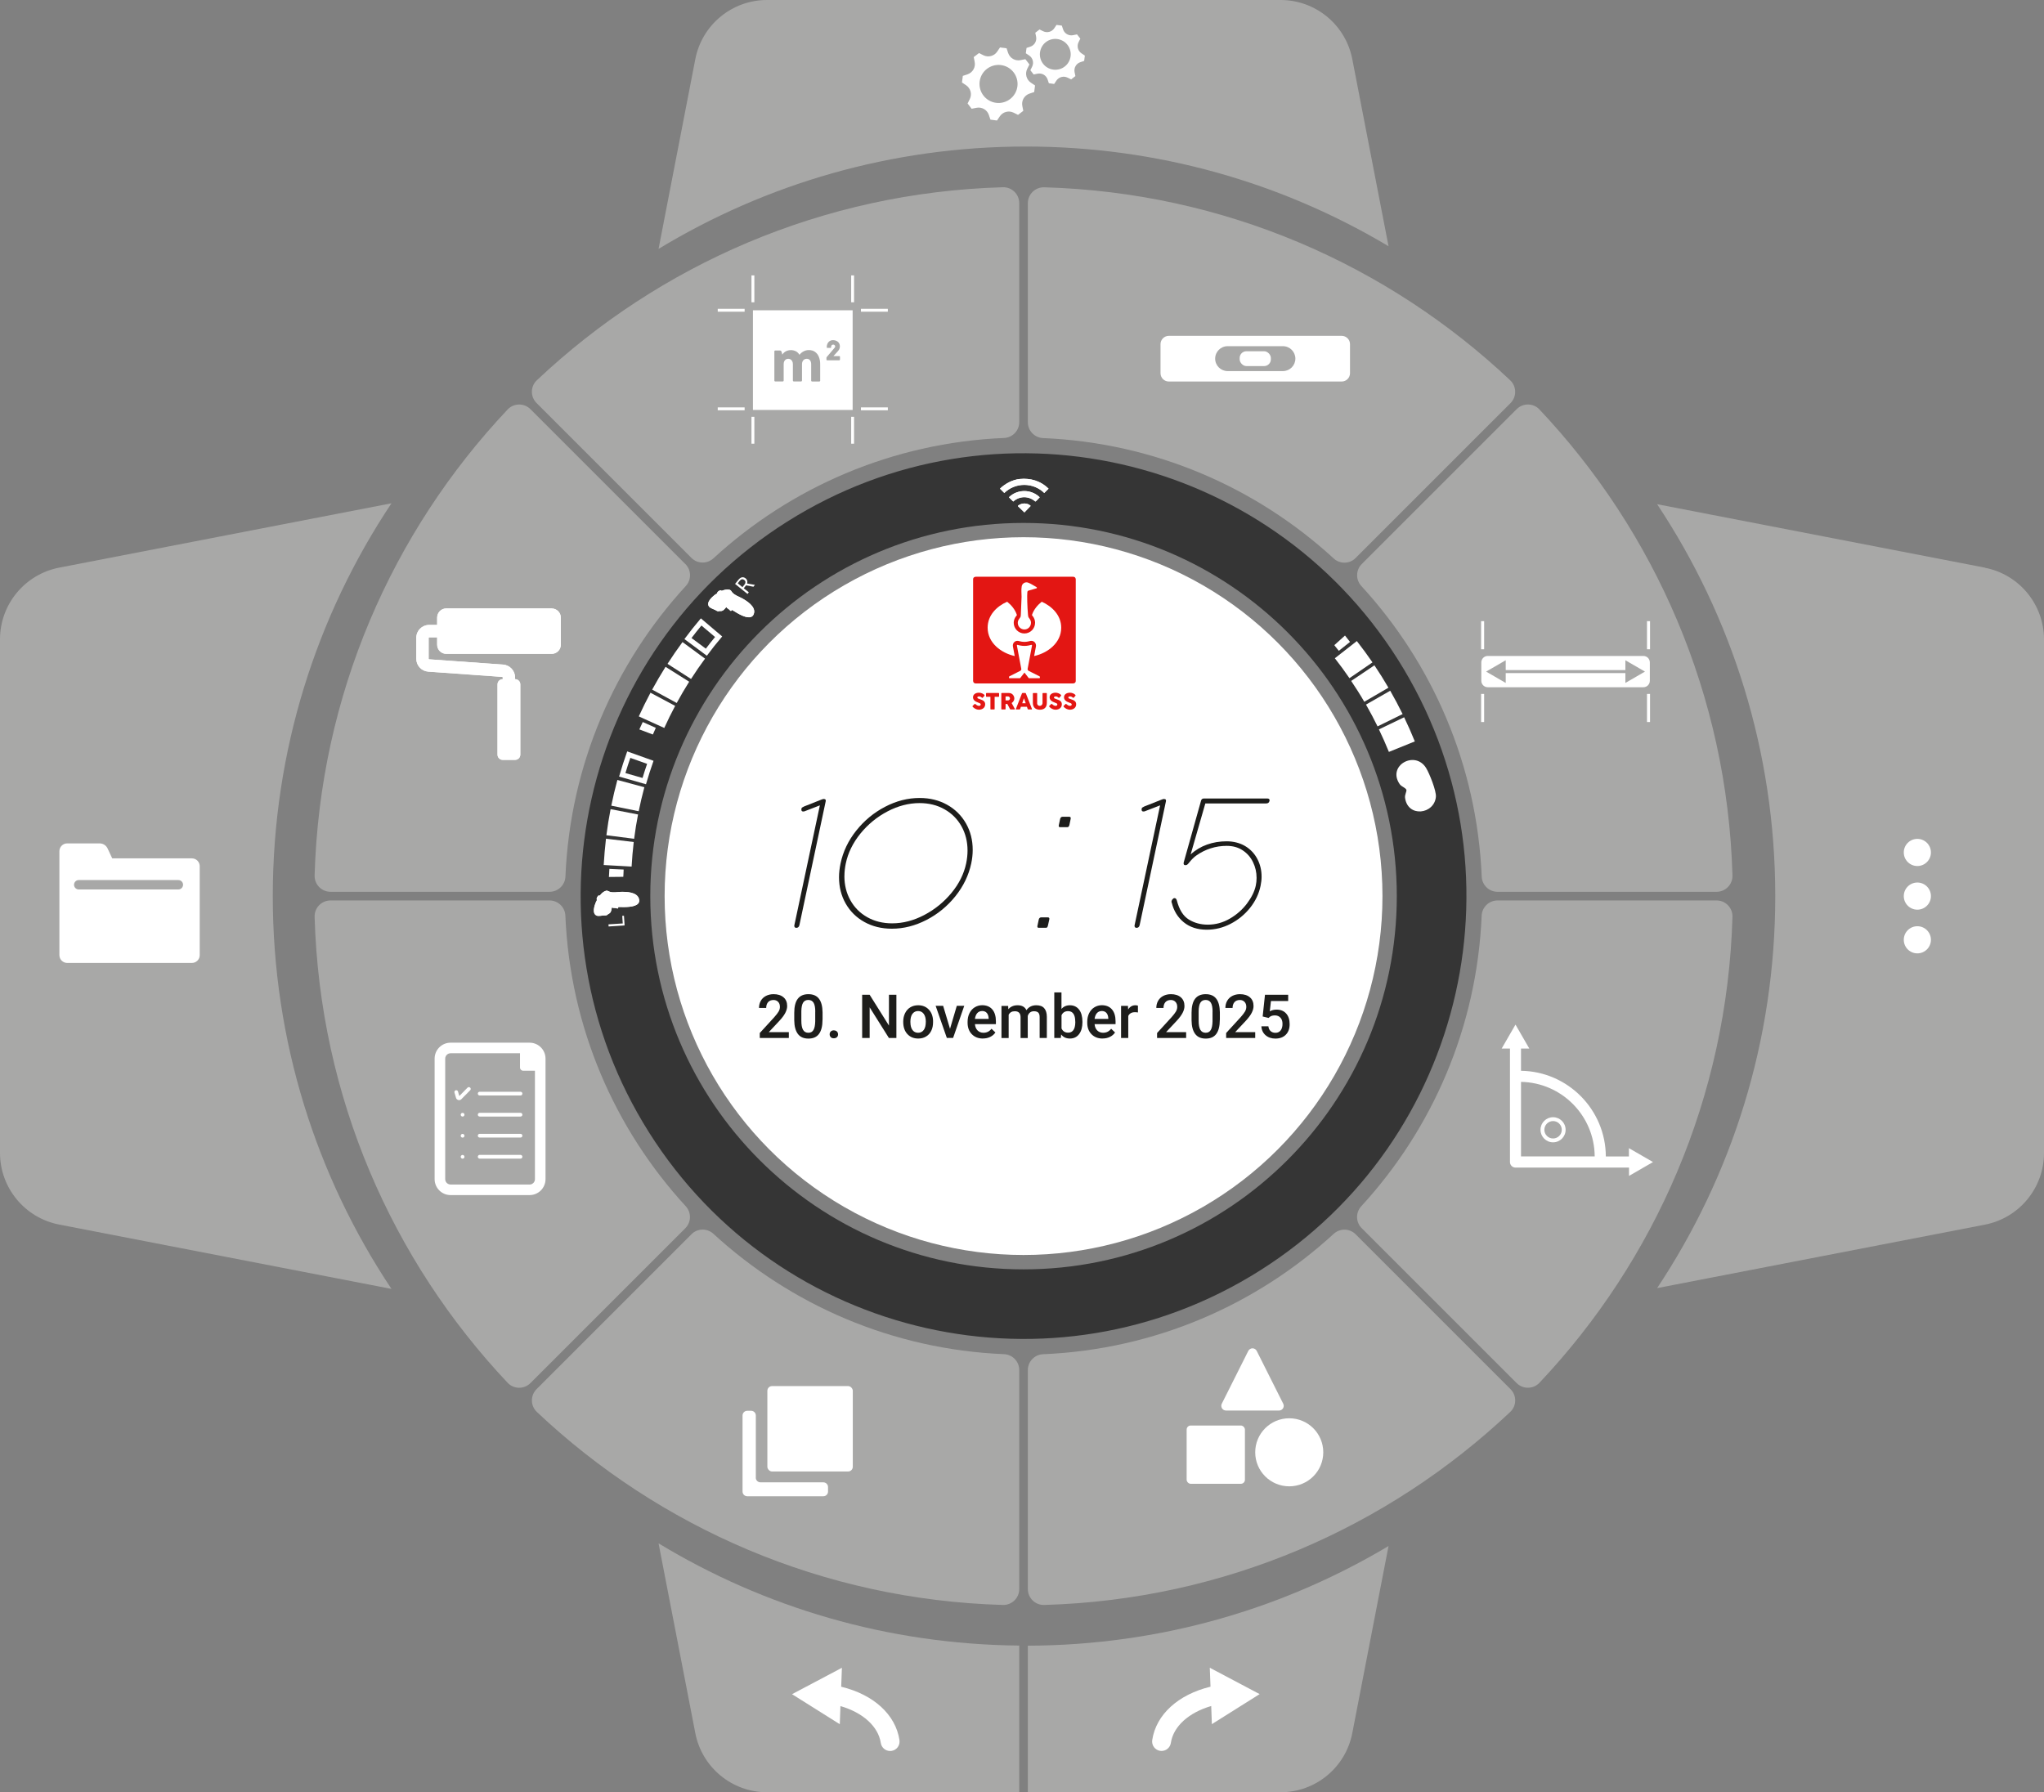 <?xml version="1.0" encoding="UTF-8"?>
<svg id="Ebene_2" data-name="Ebene 2" xmlns="http://www.w3.org/2000/svg" xmlns:xlink="http://www.w3.org/1999/xlink" viewBox="0 0 403.65 353.97">
  <rect x="0" y="0" width="403.65" height="353.97" fill="#808080" stroke="none"/>
  <defs>
    <style>
      .cls-1 {
        fill: #1d1d1b;
      }

      .cls-2 {
        fill: #fff;
      }

      .cls-3 {
        fill: none;
      }

      .cls-4 {
        clip-path: url(#clippath-1);
      }

      .cls-5 {
        fill: #353535;
      }

      .cls-6 {
        fill: #a8a8a7;
      }

      .cls-7 {
        clip-path: url(#clippath-2);
      }

      .cls-8 {
        fill: #e31613;
      }

      .cls-9 {
        clip-path: url(#clippath);
      }
    </style>
    <clipPath id="clippath">
      <rect class="cls-3" x="192.04" y="113.9" width="20.47" height="26.27"/>
    </clipPath>
    <clipPath id="clippath-1">
      <rect class="cls-3" x="192.04" y="113.9" width="20.47" height="26.27"/>
    </clipPath>
    <clipPath id="clippath-2">
      <rect class="cls-3" x="192.04" y="113.9" width="20.47" height="26.27"/>
    </clipPath>
  </defs>
  <g id="Ebene_1-2" data-name="Ebene 1">
    <g>
      <circle class="cls-2" cx="202.13" cy="176.98" r="70.88"/>
      <g>
        <path class="cls-1" d="M162.74,157.81c.27,0,.38.15.32.45l-5.19,24.44c-.08.37-.29.55-.61.55h-.02c-.12,0-.21-.04-.28-.11-.07-.07-.1-.17-.1-.29,0-.07,0-.13.02-.16l5.03-23.63-2.95,1.14c-.08.05-.2.07-.34.07-.23,0-.35-.11-.36-.32v-.16c0-.13.05-.23.14-.3.1-.07.22-.13.38-.21l3.33-1.32c.25-.11.44-.16.55-.16h.07Z"/>
        <path class="cls-1" d="M169.09,164.05c1.57-1.98,3.47-3.55,5.69-4.71,2.22-1.16,4.5-1.74,6.83-1.74,2.03,0,3.84.45,5.43,1.34,1.59.89,2.83,2.12,3.72,3.68.89,1.56,1.33,3.31,1.33,5.24,0,.89-.1,1.78-.29,2.67-.5,2.34-1.54,4.49-3.12,6.47-1.58,1.97-3.49,3.54-5.72,4.69-2.23,1.15-4.51,1.73-6.83,1.73-2.03,0-3.83-.44-5.42-1.32-1.59-.88-2.82-2.1-3.7-3.64-.88-1.54-1.32-3.28-1.32-5.2,0-.86.1-1.76.3-2.72.49-2.34,1.52-4.5,3.09-6.48ZM166.75,173.01c0,1.77.39,3.36,1.18,4.78.79,1.43,1.9,2.54,3.33,3.35s3.07,1.22,4.92,1.22c2.13,0,4.25-.55,6.33-1.64s3.88-2.55,5.38-4.36,2.47-3.77,2.91-5.84c.18-.88.27-1.73.27-2.54,0-1.76-.4-3.36-1.19-4.78-.79-1.42-1.91-2.55-3.35-3.36-1.44-.82-3.09-1.23-4.94-1.23-2.13,0-4.24.55-6.32,1.64-2.08,1.09-3.86,2.55-5.35,4.38-1.48,1.83-2.45,3.8-2.89,5.89-.18.86-.27,1.69-.27,2.49Z"/>
        <path class="cls-1" d="M205.14,181.6c.02-.12.08-.22.16-.3.08-.08.19-.12.32-.12h1.29c.21,0,.32.09.32.27,0,.08,0,.14-.02.18l-.27,1.2c-.04.13-.08.23-.13.3-.05.07-.14.11-.26.11h-1.43c-.21,0-.3-.13-.25-.38l.27-1.27ZM209.36,161.73c.02-.12.08-.22.16-.3.08-.08.19-.12.32-.12h1.29c.22,0,.32.09.32.27,0,.08,0,.14-.02.18l-.25,1.2c-.07.27-.21.41-.41.41h-1.43c-.21,0-.3-.13-.25-.38l.27-1.27Z"/>
        <path class="cls-1" d="M229.93,157.81c.27,0,.38.15.32.45l-5.19,24.44c-.08.37-.29.55-.61.55h-.02c-.12,0-.21-.04-.28-.11-.07-.07-.1-.17-.1-.29,0-.07,0-.13.02-.16l5.03-23.63-2.95,1.14c-.08.05-.2.07-.34.07-.23,0-.35-.11-.36-.32v-.16c0-.13.05-.23.14-.3.1-.07.22-.13.38-.21l3.33-1.32c.25-.11.44-.16.55-.16h.07Z"/>
        <path class="cls-1" d="M231.7,177.45c.08-.05.17-.07.25-.07.21,0,.36.15.45.45.48,1.84,1.26,3.09,2.36,3.77,1.1.68,2.35,1.02,3.76,1.02,1.54,0,2.99-.4,4.35-1.19s2.49-1.79,3.39-2.99c.9-1.2,1.48-2.37,1.73-3.52.11-.5.16-1.01.16-1.54,0-1.1-.23-2.13-.7-3.09-.46-.97-1.14-1.75-2.03-2.34-.89-.6-1.95-.89-3.17-.89-1.09,0-2.14.16-3.15.48s-1.97.8-2.86,1.43c-.45.32-.9.76-1.34,1.31-.17.21-.3.37-.41.46-.11.09-.23.13-.36.13h-.05c-.23,0-.34-.12-.34-.36,0-.07,0-.13.02-.18l3.42-12.18c.07-.3.27-.45.59-.45h12.47c.37,0,.52.16.47.47l-.02.04c-.07.31-.29.47-.64.47h-12.02l-2.9,10.07c.95-.87,2.04-1.52,3.25-1.95,1.21-.43,2.5-.64,3.85-.64s2.63.32,3.68.95c1.04.63,1.84,1.48,2.4,2.55s.83,2.23.83,3.5c0,.56-.07,1.16-.2,1.79-.33,1.59-1.03,3.04-2.08,4.36-1.06,1.32-2.34,2.37-3.85,3.15-1.51.78-3.07,1.16-4.7,1.16-1.82,0-3.33-.49-4.53-1.46-1.19-.97-1.99-2.26-2.38-3.87-.04-.04-.05-.1-.05-.2,0-.07,0-.13.02-.18.07-.19.17-.33.3-.41l.05-.04Z"/>
      </g>
      <g>
        <g class="cls-9">
          <path class="cls-8" d="M192.7,134.98h19.21s.53,0,.53-.5v-20.07s0-.5-.53-.5h-19.21s-.53,0-.53.5v20.07s0,.5.53.5h0Z"/>
        </g>
        <path class="cls-2" d="M204.66,116.2c-.12.04-1.46.42-1.49.43-.04.01-.14.03-.2.09-.05.06-.08.14-.09.24-.08.57,0,3.11.12,4.32,0,.02.03.46.09.6.07.12.15.23.24.34.16.21.27.49.27.77,0,.74-.58,1.33-1.3,1.33s-1.31-.58-1.31-1.31c0-.29.11-.57.28-.79.09-.11.17-.22.24-.34.08-.17.08-.41.09-.6.05-1.17.11-2.65.14-3.43,0-.65-.09-1.36.02-2,.07-.65.78-1.03,1.35-.75.52.2.98.53,1.47.79l.07.04c.23.14.09.24.04.26h-.02Z"/>
        <path class="cls-2" d="M202.3,132.85s-.55.71-.83,1.07c0,0-.03.03-.06.03h-2.07s-.08-.04-.08-.09v-.19s.02-.06.05-.08l2.17-1.1s.02-.01.03-.02c0,0,.02-.01.03-.02.08-.07.15-.16.15-.27,0,0,0-.04-.01-.1,0,0-.61-3.25-.86-4.57-.02-.1.05-.16.13-.15.29.1.87.21,1.36.21.47,0,1.06-.11,1.36-.21.08-.01.15.05.13.15-.25,1.32-.86,4.57-.86,4.57-.01.06-.01.1-.01.1,0,.11.07.2.15.27,0,0,.02.01.03.02,0,0,.03.02.03.02l2.17,1.1s.05.05.05.08v.19s-.03.08-.08.09h-2.07s-.06-.02-.06-.03c-.27-.36-.83-1.07-.83-1.07"/>
        <g class="cls-4">
          <path class="cls-2" d="M202.3,125.11c-1.16,0-2.11-.95-2.11-2.11,0-.44.15-.89.44-1.27l.02-.02c.05-.07.1-.14.13-.17.02-.02.04-.06.04-.06,0,0-.02-.07-.03-.09,0,0,0,0,0-.01-.35-1.02-1.04-1.85-1.9-2.54-2.07.91-3.85,2.68-3.85,5.13,0,3,2.67,5.01,5.35,5.6-.12-.65-.24-1.27-.36-1.9v-.02c-.05-.3.04-.61.25-.82.21-.21.51-.3.8-.25.05,0,.09.02.13.03.2.07.72.16,1.09.16s.89-.09,1.09-.16c.04-.01.09-.02.13-.03.29-.05.59.04.8.25.21.21.31.52.26.82v.02c-.12.63-.24,1.25-.36,1.9,2.68-.59,5.35-2.6,5.35-5.6,0-2.44-1.79-4.21-3.85-5.13-.85.69-1.54,1.52-1.9,2.54,0,0-.03.1-.03.1,0,0,.02.04.05.07.03.05.07.09.12.16l.02.02c.27.35.42.78.43,1.2,0,.02,0,.04,0,.07,0,1.16-.95,2.11-2.11,2.11h0Z"/>
          <path class="cls-8" d="M192.08,139.41l.38-.36c.06-.06.11-.03.17.02.16.14.41.34.68.34.3,0,.36-.14.36-.3,0-.18-.29-.28-.45-.33-.7-.24-1.07-.56-1.07-1.07,0-.54.48-.9,1.18-.9.39,0,.83.18,1.06.43.06.07.06.13,0,.2l-.33.36c-.06.06-.12.03-.18-.03-.08-.07-.19-.16-.32-.2-.15-.05-.56-.06-.56.19,0,.16.19.23.51.33.62.21,1.04.41,1.04,1.02,0,.64-.53,1.06-1.25,1.06-.45,0-.9-.25-1.19-.55-.05-.06-.1-.12-.03-.19h0Z"/>
        </g>
        <path class="cls-8" d="M194.73,136.97c0-.07.03-.1.1-.1h2.37c.06,0,.1.03.1.1v.55c0,.07-.03.1-.1.1h-.78v2.4c0,.06-.03.1-.1.1h-.63c-.06,0-.1-.03-.1-.1v-2.4h-.77c-.06,0-.1-.03-.1-.1v-.55h0Z"/>
        <path class="cls-8" d="M198.58,137.54v.79h.48c.23,0,.39-.2.39-.39s-.16-.4-.39-.4h-.48ZM197.73,136.97s.03-.1.09-.1h1.45c.62,0,1.04.54,1.04,1.09,0,.35-.22.69-.53.89l.63,1.17s0,.1-.05.1h-.79c-.06,0-.08-.02-.12-.09l-.52-.99h-.35v.98c0,.06-.03.1-.1.1h-.65c-.06,0-.09-.03-.09-.1v-3.05h0Z"/>
        <g class="cls-7">
          <path class="cls-8" d="M201.86,138.89h.7l-.35-.99-.34.99h0ZM201.81,136.97c.02-.07.07-.1.13-.1h.53c.06,0,.11.03.13.1l1.19,3.05c.02.06,0,.1-.06.1h-.65c-.07,0-.11-.03-.13-.1l-.15-.43h-1.19l-.15.43c-.02.06-.07.1-.13.1h-.65c-.07,0-.09-.03-.06-.1l1.19-3.05h0Z"/>
          <path class="cls-8" d="M204.81,138.82c0,.43.25.59.53.59s.54-.21.54-.59v-1.85c0-.05.04-.1.1-.1h.64c.07,0,.11.05.11.1v1.84c0,1.02-.65,1.36-1.38,1.36s-1.38-.35-1.38-1.36v-1.84c0-.05.03-.1.09-.1h.67c.08,0,.09.04.09.1v1.85h0Z"/>
        </g>
        <path class="cls-8" d="M207.21,139.41l.38-.36c.06-.06.11-.03.17.02.16.14.41.34.68.34.3,0,.36-.14.36-.3,0-.18-.29-.28-.45-.33-.7-.24-1.07-.56-1.07-1.07,0-.54.48-.9,1.18-.9.39,0,.83.18,1.06.43.06.07.06.13,0,.2l-.33.36c-.06.06-.12.03-.18-.03-.08-.07-.19-.16-.32-.2-.15-.05-.56-.06-.56.19,0,.16.19.23.51.33.62.21,1.05.41,1.05,1.02,0,.64-.53,1.06-1.25,1.06-.45,0-.9-.25-1.19-.55-.05-.06-.1-.12-.02-.19h0Z"/>
        <path class="cls-8" d="M210.05,139.41l.38-.36c.06-.06.11-.03.17.02.16.14.41.34.68.34.3,0,.36-.14.36-.3,0-.18-.29-.28-.45-.33-.7-.24-1.07-.56-1.07-1.07,0-.54.48-.9,1.18-.9.39,0,.83.18,1.06.43.06.07.06.13,0,.2l-.33.36c-.06.06-.12.03-.18-.03-.08-.07-.19-.16-.32-.2-.15-.05-.56-.06-.56.19,0,.16.19.23.51.33.62.21,1.04.41,1.04,1.02,0,.64-.53,1.06-1.25,1.06-.45,0-.9-.25-1.19-.55-.05-.06-.1-.12-.02-.19h0Z"/>
      </g>
      <path class="cls-6" d="M53.87,176.98c0-28.7,8.64-55.37,23.44-77.58l-65.63,12.71C4.9,113.43,0,119.36,0,126.27v101.42c0,6.91,4.9,12.85,11.68,14.16l65.63,12.71c-14.81-22.21-23.44-48.89-23.44-77.58Z"/>
      <path class="cls-6" d="M391.97,112.11l-64.72-12.53c14.73,22.18,23.33,48.79,23.33,77.41s-8.59,55.23-23.33,77.41l64.72-12.53c6.78-1.31,11.68-7.25,11.68-14.16v-101.42c0-6.91-4.9-12.85-11.68-14.16Z"/>
      <path class="cls-6" d="M202.58,28.94c26.18,0,50.67,7.19,71.63,19.69l-7.16-36.95c-1.31-6.78-7.25-11.68-14.16-11.68h-101.42c-6.91,0-12.85,4.9-14.16,11.68l-7.26,37.48c21.16-12.83,45.98-20.22,72.53-20.22Z"/>
      <path class="cls-6" d="M267.71,110.2l30.59-30.59c1.25-1.25,1.22-3.29-.06-4.5-24.16-22.8-56.43-37.1-92.03-38.12-1.77-.05-3.23,1.37-3.23,3.14v43.26c0,1.68,1.33,3.06,3,3.13,22.1.93,42.15,9.77,57.39,23.77,1.24,1.14,3.15,1.11,4.34-.08Z"/>
      <path class="cls-6" d="M295.73,176.13h43.26c1.77,0,3.19-1.46,3.14-3.23-1.02-35.6-15.32-67.87-38.12-92.03-1.21-1.29-3.25-1.31-4.5-.06l-30.59,30.59c-1.19,1.19-1.22,3.1-.08,4.34,14,15.24,22.84,35.29,23.77,57.39.07,1.68,1.45,3,3.13,3Z"/>
      <path class="cls-6" d="M268.92,242.57l30.59,30.59c1.25,1.25,3.29,1.22,4.5-.06,22.8-24.16,37.1-56.43,38.12-92.03.05-1.77-1.37-3.23-3.14-3.23h-43.26c-1.68,0-3.06,1.33-3.13,3-.93,22.1-9.77,42.15-23.77,57.39-1.14,1.24-1.11,3.15.08,4.34Z"/>
      <path class="cls-6" d="M202.98,270.58v43.26c0,1.77,1.46,3.19,3.23,3.14,35.6-1.02,67.87-15.32,92.03-38.12,1.29-1.21,1.31-3.25.06-4.5l-30.59-30.59c-1.19-1.19-3.1-1.22-4.34-.08-15.24,14-35.29,22.84-57.39,23.77-1.68.07-3,1.45-3,3.13Z"/>
      <path class="cls-6" d="M136.55,243.77l-30.59,30.59c-1.25,1.25-1.22,3.29.06,4.5,24.16,22.8,56.43,37.1,92.03,38.12,1.77.05,3.23-1.37,3.23-3.14v-43.26c0-1.68-1.33-3.06-3-3.13-22.1-.93-42.15-9.77-57.39-23.77-1.24-1.14-3.15-1.11-4.34.08Z"/>
      <path class="cls-6" d="M108.53,177.84h-43.26c-1.77,0-3.19,1.46-3.14,3.23,1.02,35.6,15.32,67.87,38.12,92.03,1.21,1.29,3.25,1.31,4.5.06l30.59-30.59c1.19-1.19,1.22-3.1.08-4.34-14-15.24-22.84-35.29-23.77-57.39-.07-1.68-1.45-3-3.13-3Z"/>
      <path class="cls-6" d="M135.34,111.4l-30.59-30.59c-1.25-1.25-3.29-1.22-4.5.06-22.8,24.16-37.1,56.43-38.12,92.03-.05,1.77,1.37,3.23,3.14,3.23h43.26c1.68,0,3.06-1.33,3.13-3,.93-22.1,9.77-42.15,23.77-57.39,1.14-1.24,1.11-3.15-.08-4.34Z"/>
      <path class="cls-6" d="M201.28,83.38v-43.26c0-1.77-1.46-3.19-3.23-3.14-35.6,1.02-67.87,15.32-92.03,38.12-1.29,1.21-1.31,3.25-.06,4.5l30.59,30.59c1.19,1.19,3.1,1.22,4.34.08,15.24-14,35.29-22.84,57.39-23.77,1.68-.07,3-1.45,3-3.13Z"/>
      <path class="cls-5" d="M276.09,130.31c-25.78-40.85-79.78-53.06-120.63-27.29-40.85,25.78-53.06,79.78-27.29,120.63,25.78,40.85,79.78,53.06,120.63,27.29,40.85-25.78,53.06-79.78,27.29-120.63ZM202.13,250.7c-40.71,0-73.71-33-73.71-73.71s33-73.71,73.71-73.71,73.71,33,73.71,73.71-33,73.71-73.71,73.71Z"/>
      <g>
        <g id="sPzYZZ">
          <g>
            <path class="cls-2" d="M201.38,94.6c-1.43.15-2.88.92-3.9,1.91l.85.85c2.17-2.12,5.71-2.13,7.89,0l.85-.85c-1.53-1.51-3.55-2.12-5.69-1.91ZM205.08,98.46c.08-.08.28-.13.2-.28-1.68-1.59-4.37-1.58-6.03.04l.85.84c1.28-1.15,3.07-1.13,4.36,0,.1,0,.52-.48.63-.58ZM201.95,99.46c-.17.03-.96.31-.93.51l1.28,1.23,1.24-1.28c-.41-.42-1.03-.55-1.59-.46Z"/>
            <path class="cls-2" d="M201.38,94.6c2.14-.22,4.16.39,5.69,1.91l-.85.85c-2.18-2.13-5.72-2.12-7.89,0l-.85-.85c1.02-.99,2.46-1.76,3.9-1.91Z"/>
            <path class="cls-2" d="M205.08,98.46c-.1.1-.53.59-.63.58-1.28-1.13-3.08-1.14-4.36,0l-.85-.84c1.66-1.62,4.35-1.63,6.03-.04.09.15-.12.2-.2.28Z"/>
            <path class="cls-2" d="M201.95,99.46c.56-.08,1.18.05,1.59.46l-1.24,1.28-1.28-1.23c-.04-.2.75-.49.93-.51Z"/>
          </g>
        </g>
        <g>
          <path class="cls-2" d="M147.35,115.6l-.47.58,1,.8-.26.33-2.46-1.99.66-.81c.22-.28.46-.44.71-.49.25-.05.49.03.73.22.15.12.25.27.3.45.05.17.04.36-.02.55l1.51.27.02.02-.28.35-1.43-.27ZM146.62,115.96l.4-.5c.13-.16.19-.32.19-.49,0-.16-.08-.3-.22-.41-.15-.12-.31-.17-.46-.15-.15.02-.3.12-.44.29l-.4.5.93.76Z"/>
          <path class="cls-2" d="M122.98,182.38l-.1-1.5.34-.02.13,1.91-3.16.21-.03-.42,2.82-.18Z"/>
          <g>
            <path class="cls-2" d="M128.91,145.06l-2.65-1s.34-.72.67-1.46l2.58,1.15c-.31.69-.6,1.4-.6,1.31Z"/>
            <path class="cls-2" d="M131.18,143.77l-5.03-2.28c.72-1.57,1.49-3.15,2.31-4.68l4.87,2.6c-.76,1.43-1.49,2.9-2.15,4.36ZM133.64,138.84l-4.85-2.64c.83-1.52,1.72-3.03,2.64-4.5l4.67,2.94c-.86,1.37-1.69,2.78-2.46,4.2Z"/>
            <path class="cls-2" d="M136.46,134.09l-4.64-2.98c.94-1.46,1.93-2.9,2.96-4.3l4.45,3.27c-.96,1.3-1.89,2.65-2.76,4.01Z"/>
          </g>
          <path class="cls-2" d="M123.08,173.17l-2.83.03s.05-.79.09-1.6l2.82.13c-.04.75-.05,1.52-.09,1.44Z"/>
          <path class="cls-2" d="M124.73,171.15l-5.51-.31c.1-1.73.25-3.48.45-5.2l5.48.66c-.19,1.61-.33,3.24-.42,4.85ZM125.23,165.66l-5.48-.7c.22-1.72.5-3.45.83-5.15l5.42,1.05c-.31,1.59-.57,3.2-.77,4.81Z"/>
          <path class="cls-2" d="M126.13,160.22l-5.41-1.1c.34-1.7.75-3.41,1.2-5.08l5.33,1.44c-.42,1.56-.8,3.15-1.12,4.74Z"/>
          <path class="cls-2" d="M124.47,149.68l3.32,1.18c-.32.92-.62,1.86-.9,2.79l-3.38-.97c.3-1.01.63-2.01.97-3M123.86,148.4c-.58,1.63-1.12,3.3-1.6,4.97l5.31,1.52c.45-1.55.95-3.11,1.49-4.63l-5.2-1.86h0Z"/>
          <path class="cls-2" d="M138.52,123.54l2.69,2.27c-.62.75-1.23,1.52-1.82,2.3l-2.83-2.1c.64-.84,1.29-1.66,1.96-2.47M138.4,122.13c-1.12,1.32-2.21,2.7-3.24,4.09l4.43,3.29c.96-1.3,1.98-2.58,3.03-3.81l-4.21-3.57h0Z"/>
          <g>
            <path class="cls-2" d="M142.53,116.69s-.09-.08-.14-.1c-.2-.07-.63.22-.72.4-.03.06-.03.18-.05.19-.05.07-.28.18-.37.24-.61.45-1.86,1.56-1.21,2.39.22.28.87.49,1.2.65.2.09.38.27.62.26.07,0,.12-.03.18-.04.43-.01.57.05.94-.28.12-.11.28-.34.39-.43.04-.03.09-.04.14-.04.02,0,0,.08.04.13.04.04.28.18.36.24.11.09.31.32.41.36s.16-.17.26-.2c.62.38,1.24.77,1.9,1.07.84.38,2.22.81,2.45-.54.21-1.26-1.44-2.31-2.38-2.83-.64-.35-1.46-.6-1.94-1.16-.16-.19-.23-.42-.48-.51-.31-.12-.8-.06-1.12.03-.08.02-.45.16-.47.16Z"/>
            <path class="cls-2" d="M142.53,116.69s.39-.14.47-.16c.32-.08.8-.14,1.12-.03.25.09.32.33.48.51.48.56,1.31.81,1.94,1.16.94.52,2.6,1.58,2.38,2.83-.23,1.35-1.61.92-2.45.54-.66-.3-1.29-.69-1.9-1.07-.1.02-.15.24-.26.2s-.3-.28-.41-.36c-.07-.06-.32-.2-.36-.24-.04-.05-.02-.12-.04-.13-.05,0-.1,0-.14.04-.11.09-.27.32-.39.43-.36.33-.5.27-.94.28-.06,0-.11.03-.18.04-.25.01-.43-.17-.62-.26-.33-.16-.98-.37-1.2-.65-.65-.83.59-1.94,1.21-2.39.09-.07.32-.17.37-.24.01-.02.01-.13.05-.19.09-.18.52-.47.72-.4.05.02.13.1.14.1Z"/>
          </g>
          <g>
            <path class="cls-2" d="M118.43,176.88s-.12-.03-.17-.02c-.21.04-.43.51-.42.71,0,.07.06.17.06.19-.01.08-.16.29-.2.4-.31.7-.82,2.29.16,2.68.33.13,1-.01,1.37-.04.22-.02.47.05.67-.09.06-.04.09-.09.14-.12.37-.23.52-.24.67-.72.05-.16.07-.43.12-.56.02-.05.06-.08.11-.1.02,0,.03.07.1.09.05.02.33.01.43.02.14.02.42.12.54.11s.05-.23.12-.3c.72.02,1.46.04,2.18-.04.92-.1,2.33-.42,1.84-1.7-.45-1.19-2.41-1.27-3.48-1.25-.73.02-1.56.22-2.26-.02-.23-.08-.41-.25-.67-.2-.33.06-.72.35-.95.58-.06.06-.3.37-.33.38Z"/>
            <path class="cls-2" d="M118.43,176.88s.27-.32.33-.38c.23-.23.62-.53.95-.58.26-.04.44.12.67.2.7.24,1.54.04,2.26.02,1.08-.03,3.04.06,3.48,1.25.48,1.28-.93,1.6-1.84,1.7-.72.08-1.46.05-2.18.04-.08.07,0,.29-.12.3s-.4-.09-.54-.11c-.09-.01-.38,0-.43-.02-.06-.02-.07-.09-.1-.09-.05.02-.09.05-.11.1-.05.13-.07.41-.12.56-.15.47-.3.49-.67.72-.05.03-.08.08-.14.12-.21.13-.45.07-.67.09-.36.03-1.04.17-1.37.04-.98-.39-.46-1.98-.16-2.68.04-.1.19-.31.2-.4,0-.02-.05-.12-.06-.19,0-.2.21-.67.42-.71.05-.01.16.02.17.02Z"/>
          </g>
        </g>
        <g>
          <g>
            <path class="cls-2" d="M263.51,127.41l2.1-1.89s.48.63.99,1.26l-2.21,1.76c-.47-.59-.96-1.18-.88-1.14Z"/>
            <path class="cls-2" d="M263.6,130.01l4.35-3.4c1.07,1.36,2.1,2.78,3.09,4.21l-4.55,3.12c-.92-1.34-1.88-2.66-2.88-3.93ZM266.84,134.48l4.58-3.08c.97,1.44,1.9,2.92,2.77,4.42l-4.77,2.78c-.81-1.4-1.69-2.78-2.59-4.12Z"/>
            <path class="cls-2" d="M269.75,139.16l4.79-2.74c.86,1.5,1.68,3.05,2.45,4.61l-4.95,2.43c-.71-1.45-1.48-2.9-2.28-4.3ZM272.32,144.05l4.97-2.39c.75,1.56,1.46,3.17,2.11,4.77l-5.12,2.07c-.61-1.5-1.27-2.99-1.97-4.45Z"/>
          </g>
          <path class="cls-2" d="M281.62,151.67c.66,1.07,2.06,4.56,1.94,5.72-.34,3.44-5.55,4.13-6.09.18-.08-.59.33-1.24.27-1.55-.09-.41-.97-.64-1.32-1.14-2.55-3.65,3-6.77,5.2-3.21Z"/>
        </g>
      </g>
      <g>
        <path class="cls-2" d="M213.35,12.28l.75-.25.14-1.05-.66-.44c-.72-.48-.97-1.42-.59-2.2l.35-.71-.65-.84-.78.16c-.85.17-1.7-.32-1.97-1.14l-.25-.75-1.05-.14-.44.66c-.48.72-1.42.97-2.2.59l-.71-.35-.84.65.16.78c.17.85-.32,1.7-1.14,1.97l-.75.25-.14,1.05.66.44c.72.48.97,1.42.59,2.2l-.35.71.65.84.78-.16c.85-.17,1.7.32,1.97,1.14l.25.75,1.05.14.44-.66c.48-.72,1.42-.97,2.2-.59l.71.35.84-.65-.16-.78c-.17-.85.32-1.7,1.14-1.97ZM207.44,13.62c-1.6-.53-2.46-2.25-1.93-3.85.53-1.6,2.25-2.46,3.85-1.93s2.46,2.25,1.93,3.85-2.25,2.46-3.85,1.93Z"/>
        <path class="cls-2" d="M203.3,18.49l.93-.31.17-1.3-.82-.55c-.89-.6-1.2-1.76-.73-2.72l.44-.88-.8-1.04-.96.19c-1.05.21-2.09-.39-2.44-1.41l-.31-.93-1.3-.17-.55.82c-.6.89-1.76,1.2-2.72.73l-.88-.44-1.04.8.19.96c.21,1.05-.39,2.09-1.41,2.44l-.93.31-.17,1.3.82.55c.89.6,1.2,1.76.73,2.72l-.44.88.8,1.04.96-.19c1.05-.21,2.09.39,2.44,1.41l.31.93,1.3.17.55-.82c.6-.89,1.76-1.2,2.72-.73l.88.44,1.04-.8-.19-.96c-.21-1.05.39-2.09,1.41-2.44ZM196.01,20.15c-1.97-.65-3.04-2.78-2.39-4.75.65-1.97,2.78-3.04,4.75-2.39s3.04,2.78,2.39,4.75-2.78,3.04-4.75,2.39Z"/>
      </g>
      <path class="cls-2" d="M37.9,169.52h-15.74l-.92-1.96c-.29-.61-.9-.99-1.57-.99h-6.4c-.85,0-1.54.69-1.54,1.54v20.53c0,.85.69,1.54,1.54,1.54h24.63c.85,0,1.54-.69,1.54-1.54v-17.57c0-.85-.69-1.54-1.54-1.54ZM35.22,175.67H15.55c-.52,0-.93-.42-.93-.93s.42-.93.93-.93h19.67c.52,0,.93.42.93.93s-.42.93-.93.93Z"/>
      <g>
        <path class="cls-2" d="M149.26,291.84v-12.28c0-.51-.41-.93-.93-.93h-.76c-.51,0-.93.41-.93.93v15.02c0,.51.41.93.93.93h15.02c.51,0,.93-.41.93-.93v-.89c0-.51-.41-.93-.93-.93h-12.41c-.51,0-.93-.41-.93-.93Z"/>
        <rect class="cls-2" x="151.54" y="273.75" width="16.87" height="16.87" rx=".93" ry=".93"/>
      </g>
      <g>
        <path class="cls-2" d="M324.53,129.55h-30.72c-.71,0-1.28.57-1.28,1.28v3.62c0,.71.57,1.28,1.28,1.28h30.72c.71,0,1.28-.57,1.28-1.28v-3.62c0-.71-.57-1.28-1.28-1.28ZM320.98,134.88v-1.94h-23.63v1.94l-3.87-2.24,3.87-2.24v1.94h23.63v-1.94l3.87,2.24-3.87,2.24Z"/>
        <g>
          <rect class="cls-2" x="325.25" y="122.68" width=".6" height="5.55"/>
          <rect class="cls-2" x="325.25" y="137.05" width=".6" height="5.55"/>
          <rect class="cls-2" x="292.49" y="122.68" width=".6" height="5.55"/>
          <rect class="cls-2" x="292.49" y="137.05" width=".6" height="5.55"/>
        </g>
      </g>
      <g>
        <g>
          <rect class="cls-2" x="168.09" y="54.39" width=".57" height="5.31"/>
          <rect class="cls-2" x="170.02" y="60.99" width="5.31" height=".57"/>
        </g>
        <g>
          <rect class="cls-2" x="148.4" y="54.39" width=".57" height="5.31"/>
          <rect class="cls-2" x="141.74" y="60.99" width="5.31" height=".57"/>
        </g>
        <g>
          <rect class="cls-2" x="148.4" y="82.32" width=".57" height="5.31"/>
          <rect class="cls-2" x="141.74" y="80.46" width="5.31" height=".57"/>
        </g>
        <g>
          <rect class="cls-2" x="168.09" y="82.32" width=".57" height="5.31"/>
          <rect class="cls-2" x="170.02" y="80.46" width="5.31" height=".57"/>
        </g>
        <path class="cls-2" d="M148.69,61.28v19.69h19.69v-19.69h-19.69ZM161.98,75.13c0,.15-.08.22-.22.22h-1.35c-.15,0-.22-.07-.22-.22v-3.21c0-.32-.08-.57-.23-.77-.16-.19-.37-.29-.64-.29-.18,0-.35.04-.49.13-.14.09-.25.21-.33.37-.08.16-.12.34-.12.55v3.21c0,.15-.07.22-.22.22h-1.36c-.15,0-.22-.07-.22-.22v-3.21c0-.21-.04-.39-.12-.55-.08-.16-.19-.28-.33-.37-.14-.09-.3-.13-.47-.13s-.34.04-.47.13c-.14.09-.24.21-.32.37-.07.16-.11.34-.11.55v3.21c0,.08-.02.13-.06.17-.04.04-.1.05-.17.05h-1.39c-.15,0-.22-.07-.22-.22v-5.68c0-.15.07-.22.22-.22h.87c.08,0,.15.03.21.08.07.05.11.12.13.19l.14.54c.21-.31.46-.53.75-.67.29-.14.61-.21.96-.21.32,0,.63.07.93.21.3.14.55.38.75.71.24-.3.52-.53.84-.69.32-.16.65-.24,1.01-.24.49,0,.9.12,1.24.37.34.25.59.58.75,1,.17.42.25.89.25,1.41v3.19ZM165.86,71.04s0,.07-.03.09c-.02.02-.05.03-.09.03h-2.38c-.1,0-.15-.04-.15-.11v-.36s0-.08.01-.1c0-.02.03-.05.06-.09l1.48-1.75s.09-.1.12-.15.05-.12.05-.2c0-.07-.02-.13-.06-.18-.04-.05-.09-.09-.15-.12s-.12-.04-.18-.04c-.28,0-.42.19-.42.57,0,.03,0,.06-.03.07-.02.01-.05.01-.08.01h-.66c-.05,0-.08-.04-.08-.1,0-.02,0-.04,0-.08,0-.22.04-.44.13-.64.09-.21.23-.38.42-.51.19-.13.42-.2.71-.2.23,0,.45.05.65.14.2.09.37.23.49.42.13.19.19.42.19.69,0,.2-.04.37-.12.53-.08.16-.17.29-.27.4l-.88.97h1.16s.08,0,.1.03c.02.02.03.06.03.11v.6Z"/>
      </g>
      <g>
        <path class="cls-2" d="M306.7,225.61c1.37,0,2.48-1.11,2.48-2.48s-1.11-2.48-2.48-2.48-2.48,1.11-2.48,2.48,1.11,2.48,2.48,2.48ZM306.7,221.41c.95,0,1.72.77,1.72,1.72s-.77,1.72-1.72,1.72-1.72-.77-1.72-1.72.77-1.72,1.72-1.72Z"/>
        <path class="cls-2" d="M326.41,229.49l-4.73-2.73v1.64h-4.56c-.04-9.26-7.51-16.79-16.75-16.92v-4.39h1.64l-2.73-4.73-2.73,4.73h1.64v22.41c0,.61.49,1.1,1.1,1.1h22.41v1.64l4.73-2.73ZM314.92,228.39h-14.55v-14.72c8.02.14,14.51,6.68,14.55,14.72Z"/>
      </g>
      <g>
        <rect class="cls-2" x="234.34" y="281.54" width="11.51" height="11.51" rx=".8" ry=".8"/>
        <circle class="cls-2" cx="254.6" cy="286.83" r="6.72"/>
        <path class="cls-2" d="M242.12,278.58h10.46c.69,0,1.15-.73.83-1.35l-5.23-10.42c-.34-.69-1.32-.69-1.67,0l-5.23,10.42c-.31.62.14,1.35.83,1.35Z"/>
      </g>
      <g>
        <path class="cls-2" d="M102.79,216.36h-8.06c-.2,0-.37-.16-.37-.37s.16-.37.37-.37h8.06c.2,0,.37.16.37.37s-.16.37-.37.37Z"/>
        <path class="cls-2" d="M90.67,217.28c-.05,0-.11,0-.16-.02-.22-.06-.4-.22-.46-.45l-.3-1.03c-.06-.19.06-.4.25-.45.2-.05.4.06.45.25l.25.89,1.63-1.66c.14-.14.37-.15.52,0s.15.37,0,.52l-1.74,1.76c-.12.13-.29.19-.46.19Z"/>
        <g>
          <path class="cls-2" d="M102.79,220.52h-8.06c-.2,0-.37-.16-.37-.37s.16-.37.37-.37h8.06c.2,0,.37.16.37.37s-.16.37-.37.37Z"/>
          <path class="cls-2" d="M91.35,220.52s-.1,0-.14-.03c-.04-.01-.08-.04-.12-.07-.07-.07-.11-.17-.11-.26,0-.1.04-.19.11-.26.04-.04.07-.07.12-.08.09-.04.19-.04.28,0,.04.01.09.04.12.08.07.07.11.16.11.26s-.04.18-.11.26c-.03.03-.07.06-.12.07-.04.02-.09.03-.14.03Z"/>
        </g>
        <g>
          <path class="cls-2" d="M102.79,224.67h-8.06c-.2,0-.37-.16-.37-.37s.16-.37.37-.37h8.06c.2,0,.37.16.37.37s-.16.37-.37.37Z"/>
          <path class="cls-2" d="M91.35,224.68s-.1,0-.14-.03c-.04-.01-.08-.04-.12-.07-.07-.07-.11-.17-.11-.27s.04-.18.11-.26c.04-.03.07-.06.12-.08.09-.03.19-.04.28,0,.04.02.09.05.12.08.04.04.06.07.08.12.01.04.03.1.03.14,0,.05-.02.1-.03.14-.02.04-.04.09-.08.13-.03.03-.07.06-.12.07-.04.02-.09.03-.14.03Z"/>
        </g>
        <g>
          <path class="cls-2" d="M102.79,228.83h-8.06c-.2,0-.37-.16-.37-.37s.16-.37.37-.37h8.06c.2,0,.37.16.37.37s-.16.37-.37.37Z"/>
          <path class="cls-2" d="M91.35,228.84s-.1-.01-.14-.03c-.04-.02-.08-.04-.12-.08-.07-.07-.11-.16-.11-.26s.04-.19.11-.26c.04-.04.07-.06.12-.08.09-.04.19-.04.28,0,.04.02.09.04.12.08.07.07.11.16.11.26s-.04.19-.11.26c-.03.04-.07.06-.12.08-.04.01-.09.03-.14.03Z"/>
        </g>
        <path class="cls-2" d="M104.58,205.93h-15.6c-1.74,0-3.15,1.41-3.15,3.15v23.8c0,1.74,1.41,3.15,3.15,3.15h15.6c1.74,0,3.15-1.41,3.15-3.15v-23.8c0-1.74-1.41-3.15-3.15-3.15ZM104.58,233.94h-15.6c-.59,0-1.06-.48-1.06-1.06v-23.8c0-.58.48-1.06,1.06-1.06h13.71v2.83c0,.34.28.62.62.62h2.33v21.42c0,.58-.48,1.06-1.06,1.06Z"/>
      </g>
      <g>
        <circle class="cls-2" cx="378.64" cy="168.36" r="2.68"/>
        <circle class="cls-2" cx="378.64" cy="176.98" r="2.68"/>
        <circle class="cls-2" cx="378.64" cy="185.61" r="2.68"/>
      </g>
      <path class="cls-6" d="M201.28,325c-26.06-.24-50.42-7.57-71.23-20.19l7.26,37.48c1.31,6.78,7.25,11.68,14.16,11.68h49.81v-28.97Z"/>
      <path class="cls-6" d="M202.98,325.02v28.95h49.91c6.91,0,12.85-4.9,14.16-11.68l7.16-36.95c-20.85,12.44-45.2,19.61-71.23,19.68Z"/>
      <path class="cls-2" d="M177.63,343.68c-.76-5.05-5.12-9.01-11.51-10.55l.14-3.74-9.85,5.21,9.43,5.93.13-3.58c4.42,1.28,7.48,4.02,7.97,7.29.14.92.93,1.58,1.84,1.58.09,0,.19,0,.28-.02,1.02-.15,1.72-1.1,1.56-2.12Z"/>
      <path class="cls-2" d="M248.76,334.59l-9.85-5.21.14,3.74c-6.39,1.55-10.75,5.51-11.51,10.55-.15,1.02.55,1.97,1.56,2.12.09.01.19.02.28.02.91,0,1.7-.66,1.84-1.58.49-3.27,3.55-6.01,7.97-7.29l.13,3.58,9.43-5.93Z"/>
      <g>
        <path class="cls-2" d="M108.95,120.17h-20.82c-.99,0-1.8.8-1.8,1.8v1.46h-1.59c-1.4,0-2.53,1.14-2.53,2.53v4.16c0,1.32,1.03,2.43,2.35,2.53l14.61,1.04c.06,0,.11.06.11.12v.33c-.57,0-1.03.46-1.03,1.03v13.88c0,.57.46,1.03,1.03,1.03h2.44c.57,0,1.03-.46,1.03-1.03v-13.88c0-.57-.46-1.03-1.03-1.03v-.33c0-1.34-1.04-2.46-2.38-2.55l-14.61-1.04s-.08-.04-.08-.09v-4.16s.04-.09.09-.09h1.59v1.46c0,.99.8,1.8,1.8,1.8h20.82c.99,0,1.8-.8,1.8-1.8v-5.36c0-.99-.8-1.8-1.8-1.8Z"/>
        <path class="cls-2" d="M108.95,120.17c.99,0,1.8.8,1.8,1.8v5.36c0,.99-.8,1.8-1.8,1.8h-20.82c-.99,0-1.8-.8-1.8-1.8v-1.46h-1.59s-.09.04-.09.09v4.16s.04.08.08.09l14.61,1.04c1.33.1,2.38,1.22,2.38,2.55v.33c.57,0,1.03.46,1.03,1.03v13.88c0,.57-.46,1.03-1.03,1.03h-2.44c-.57,0-1.03-.46-1.03-1.03v-13.88c0-.57.46-1.03,1.03-1.03v-.33c0-.06-.05-.11-.11-.12l-14.61-1.04c-1.32-.09-2.35-1.2-2.35-2.53v-4.16c0-1.4,1.14-2.53,2.53-2.53h1.59v-1.46c0-.99.8-1.8,1.8-1.8h20.82"/>
      </g>
      <g>
        <path class="cls-2" d="M264.96,66.33h-34.14c-.9,0-1.64.73-1.64,1.64v5.74c0,.9.73,1.64,1.64,1.64h34.14c.9,0,1.64-.73,1.64-1.64v-5.74c0-.9-.73-1.64-1.64-1.64ZM253.35,73.29h-10.92c-1.36,0-2.46-1.1-2.46-2.46s1.1-2.46,2.46-2.46h10.92c1.36,0,2.46,1.1,2.46,2.46s-1.1,2.46-2.46,2.46Z"/>
        <rect class="cls-2" x="244.81" y="69.37" width="6.16" height="2.93" rx="1.33" ry="1.33"/>
      </g>
      <g>
        <path class="cls-1" d="M155.78,205h-5.74v-.98l2.84-3.1c.41-.46.7-.84.88-1.14s.26-.62.26-.92c0-.41-.11-.73-.34-.98s-.54-.38-.92-.38c-.46,0-.82.14-1.07.42s-.38.67-.38,1.15h-1.42c0-.52.12-.99.35-1.4s.57-.74,1.01-.97.95-.35,1.52-.35c.83,0,1.48.21,1.96.62s.72.99.72,1.72c0,.43-.12.87-.36,1.34s-.63,1-1.18,1.59l-2.09,2.23h3.96v1.14Z"/>
        <path class="cls-1" d="M162.43,201.41c0,1.23-.23,2.15-.69,2.78s-1.16.93-2.09.93-1.62-.3-2.08-.91-.71-1.51-.72-2.7v-1.48c0-1.23.23-2.15.69-2.76s1.16-.92,2.1-.92,1.63.3,2.09.9.69,1.49.71,2.68v1.48ZM161,199.81c0-.8-.11-1.39-.33-1.76s-.57-.56-1.04-.56-.81.18-1.03.53-.33.9-.35,1.65v1.93c0,.8.11,1.39.33,1.78s.57.59,1.05.59.79-.18,1.01-.54.33-.93.35-1.7v-1.93Z"/>
        <path class="cls-1" d="M164.66,203.5c.27,0,.47.08.62.23s.22.34.22.56-.07.41-.22.55-.35.22-.62.22-.46-.07-.6-.22-.22-.33-.22-.56.07-.41.22-.56.35-.23.61-.23Z"/>
        <path class="cls-1" d="M177.02,205h-1.48l-3.8-6.05v6.05h-1.48v-8.53h1.48l3.81,6.08v-6.08h1.47v8.53Z"/>
        <path class="cls-1" d="M178.37,201.77c0-.62.12-1.18.37-1.68s.59-.88,1.04-1.15.96-.4,1.54-.4c.86,0,1.55.28,2.08.83s.82,1.28.86,2.19v.33c0,.62-.11,1.18-.35,1.68s-.58.87-1.03,1.14-.96.4-1.55.4c-.89,0-1.61-.3-2.15-.89s-.81-1.39-.81-2.38v-.07ZM179.79,201.89c0,.65.13,1.16.4,1.53s.64.55,1.12.55.85-.19,1.12-.56.4-.92.4-1.65c0-.64-.14-1.15-.41-1.52s-.65-.56-1.12-.56-.83.19-1.11.55-.41.92-.41,1.65Z"/>
        <path class="cls-1" d="M187.61,203.19l1.34-4.54h1.47l-2.2,6.34h-1.24l-2.21-6.34h1.48l1.36,4.54Z"/>
        <path class="cls-1" d="M194.11,205.11c-.9,0-1.63-.28-2.19-.85s-.84-1.33-.84-2.27v-.18c0-.63.12-1.2.37-1.7s.59-.89,1.03-1.16.93-.42,1.48-.42c.86,0,1.53.28,2,.83s.71,1.33.71,2.34v.57h-4.14c.04.52.22.94.52,1.24s.69.46,1.16.46c.65,0,1.18-.26,1.59-.79l.77.73c-.25.38-.59.67-1.02.88s-.9.31-1.43.31ZM193.94,199.68c-.39,0-.71.14-.95.41s-.39.65-.46,1.14h2.71v-.11c-.03-.48-.16-.84-.38-1.08s-.53-.37-.93-.37Z"/>
        <path class="cls-1" d="M199.09,198.66l.04.66c.45-.52,1.05-.78,1.83-.78.85,0,1.43.32,1.74.97.46-.65,1.11-.97,1.95-.97.7,0,1.22.19,1.56.58s.52.96.52,1.71v4.17h-1.42v-4.12c0-.4-.09-.7-.26-.88s-.47-.28-.87-.28c-.32,0-.59.09-.79.26s-.35.4-.43.68v4.35s-1.42,0-1.42,0v-4.17c-.02-.75-.4-1.12-1.14-1.12-.57,0-.97.23-1.21.7v4.59h-1.42v-6.34h1.34Z"/>
        <path class="cls-1" d="M213.76,201.89c0,.98-.22,1.77-.66,2.35s-1.04.87-1.81.87-1.32-.27-1.73-.8l-.07.69h-1.29v-9h1.42v3.27c.41-.48.96-.73,1.66-.73.77,0,1.38.29,1.82.86s.66,1.38.66,2.41v.08ZM212.34,201.77c0-.69-.12-1.2-.36-1.55s-.59-.52-1.05-.52c-.62,0-1.05.27-1.3.81v2.61c.25.55.69.83,1.31.83.45,0,.79-.17,1.03-.5s.37-.83.38-1.51v-.18Z"/>
        <path class="cls-1" d="M217.74,205.11c-.9,0-1.63-.28-2.19-.85s-.84-1.33-.84-2.27v-.18c0-.63.12-1.2.37-1.7s.59-.89,1.03-1.16.93-.42,1.48-.42c.86,0,1.53.28,2,.83s.71,1.33.71,2.34v.57h-4.14c.04.52.22.94.52,1.24s.69.46,1.16.46c.65,0,1.18-.26,1.59-.79l.77.73c-.25.38-.59.67-1.02.88s-.9.31-1.43.31ZM217.57,199.68c-.39,0-.71.14-.95.41s-.39.65-.46,1.14h2.71v-.11c-.03-.48-.16-.84-.38-1.08s-.53-.37-.93-.37Z"/>
        <path class="cls-1" d="M224.71,199.96c-.19-.03-.38-.05-.58-.05-.65,0-1.09.25-1.32.75v4.34h-1.42v-6.34h1.36l.04.71c.34-.55.82-.83,1.43-.83.2,0,.37.03.5.08v1.34Z"/>
        <path class="cls-1" d="M234.24,205h-5.74v-.98l2.84-3.1c.41-.46.7-.84.88-1.14s.26-.62.26-.92c0-.41-.11-.73-.34-.98s-.54-.38-.92-.38c-.46,0-.82.14-1.07.42s-.38.67-.38,1.15h-1.42c0-.52.12-.99.35-1.4s.57-.74,1.01-.97.95-.35,1.52-.35c.83,0,1.48.21,1.96.62s.72.99.72,1.72c0,.43-.12.87-.36,1.34s-.63,1-1.18,1.59l-2.09,2.23h3.96v1.14Z"/>
        <path class="cls-1" d="M240.89,201.41c0,1.23-.23,2.15-.69,2.78s-1.16.93-2.09.93-1.62-.3-2.08-.91-.71-1.51-.72-2.7v-1.48c0-1.23.23-2.15.69-2.76s1.16-.92,2.1-.92,1.63.3,2.09.9.69,1.49.71,2.68v1.48ZM239.46,199.81c0-.8-.11-1.39-.33-1.76s-.57-.56-1.04-.56-.81.18-1.03.53-.33.9-.35,1.65v1.93c0,.8.11,1.39.33,1.78s.57.59,1.05.59.79-.18,1.01-.54.33-.93.35-1.7v-1.93Z"/>
        <path class="cls-1" d="M247.88,205h-5.74v-.98l2.84-3.1c.41-.46.7-.84.88-1.14s.26-.62.26-.92c0-.41-.11-.73-.34-.98s-.54-.38-.92-.38c-.46,0-.82.14-1.07.42s-.38.67-.38,1.15h-1.42c0-.52.12-.99.35-1.4s.57-.74,1.01-.97.95-.35,1.52-.35c.83,0,1.48.21,1.96.62s.72.99.72,1.72c0,.43-.12.87-.36,1.34s-.63,1-1.18,1.59l-2.09,2.23h3.96v1.14Z"/>
        <path class="cls-1" d="M249.35,200.77l.46-4.3h4.58v1.23h-3.4l-.23,2.04c.39-.23.84-.34,1.34-.34.81,0,1.44.26,1.9.78s.68,1.22.68,2.1-.25,1.56-.75,2.07-1.19.77-2.06.77c-.78,0-1.43-.22-1.94-.66s-.79-1.03-.83-1.76h1.38c.05.41.2.73.45.95s.56.33.95.33c.44,0,.78-.16,1.02-.47s.37-.74.37-1.28-.13-.93-.4-1.23-.64-.46-1.11-.46c-.26,0-.48.04-.66.1s-.38.2-.59.4l-1.14-.28Z"/>
      </g>
    </g>
  </g>
</svg>